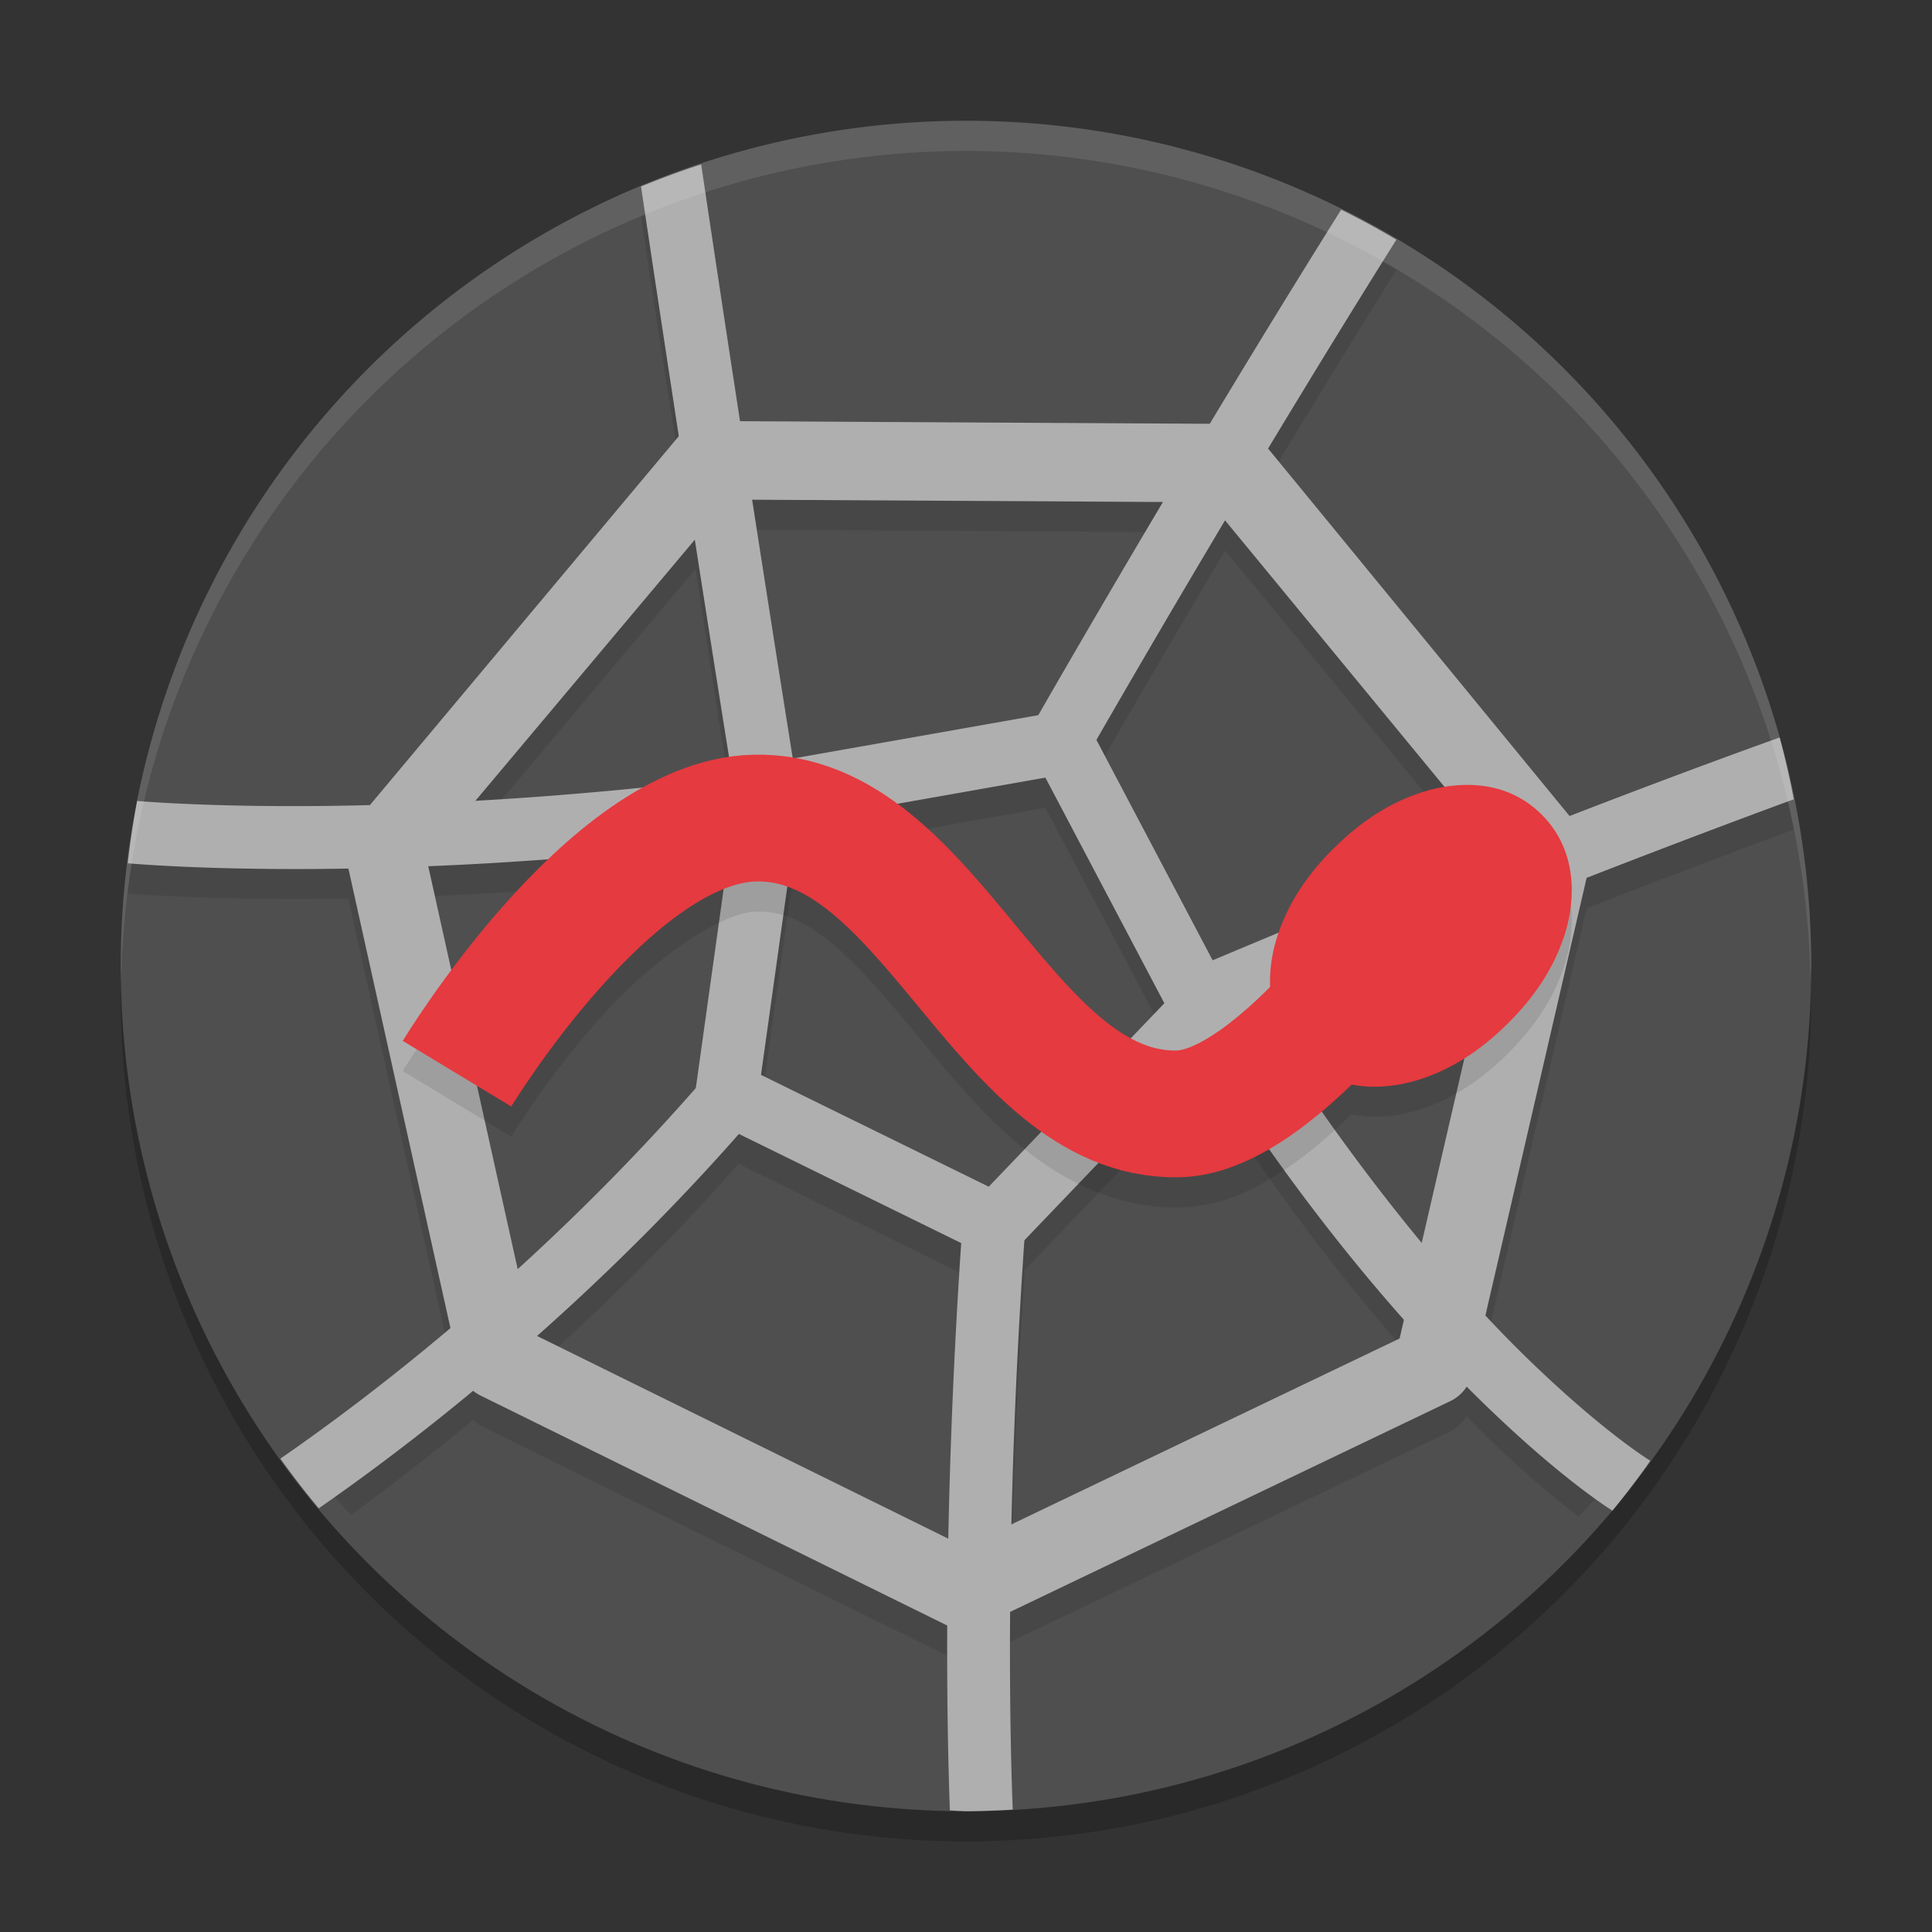 <svg xmlns="http://www.w3.org/2000/svg" width="64" height="64" version="1.1">
 <rect width="100%" height="100%" fill="#333333" stroke="none"/>
 <circle style="opacity:0.2" cx="32" cy="33" r="28"/>
 <circle style="fill:#4f4f4f" cx="32" cy="32" r="28"/>
 <path style="opacity:0.1" d="m 23.227,6.445 a 28,28 0 0 0 -1.992,0.734 c 0.615,4.132 0.775,5.035 1.273,8.246 -0.003,0.004 -0.009,0.004 -0.012,0.008 L 12.281,27.637 c -4.341,0.103 -7.225,-0.059 -7.738,-0.102 a 28,28 0 0 0 -0.312,2.062 c 0.336,0.03 3.01,0.239 7.309,0.168 l 3.379,15.215 c -1.85,1.56 -3.403,2.73 -4.664,3.637 a 28,28 0 0 0 1.375,1.566 c 1.141,-0.833 2.484,-1.857 4.047,-3.148 0.079,0.066 0.144,0.145 0.238,0.191 L 31.375,54.848 c 0.005,0.002 0.011,0.001 0.016,0.004 -0.007,1.857 0.025,2.916 0.051,4.121 A 28,28 0 0 0 32,59 28,28 0 0 0 33.523,58.945 c -0.031,-1.278 -0.073,-2.434 -0.059,-4.551 l 14.586,-6.98 c 0.231,-0.11 0.398,-0.298 0.527,-0.512 0.171,0.171 0.367,0.391 0.531,0.551 1.425,1.387 2.439,2.218 3.188,2.785 a 28,28 0 0 0 1.383,-1.551 C 52.973,48.156 51.97,47.34 50.559,45.965 50.143,45.561 49.673,45.053 49.211,44.559 l 3.348,-14.469 c 3.784,-1.472 6.406,-2.442 6.863,-2.609 a 28,28 0 0 0 -0.469,-2.051 c -0.28,0.099 -2.936,1.057 -6.957,2.609 l -9.984,-12.176 c 2.444,-4.051 4.156,-6.779 4.246,-6.922 a 28,28 0 0 0 -1.832,-0.992 c -0.153,0.242 -1.886,3.011 -4.344,7.09 L 24.543,14.949 C 23.994,11.417 23.889,10.9 23.227,6.445 Z m 1.715,11.105 13.59,0.078 c -1.266,2.127 -2.638,4.469 -4.129,7.062 L 26.27,26.125 c -0.083,-0.516 -0.851,-5.537 -1.328,-8.574 z m 15.645,0.688 8.883,10.793 c -2.719,1.07 -5.766,2.296 -9.297,3.785 l -3.848,-7.297 c 1.548,-2.689 2.959,-5.098 4.262,-7.281 z m -17.547,0.613 c 0.389,2.474 1.129,7.347 1.219,7.902 -3.189,0.398 -5.976,0.614 -8.496,0.754 z m 11.59,7.91 3.941,7.473 -5.816,6.078 -7.547,-3.703 1.176,-8.391 z m -10.438,2.098 -1.137,8.16 c -1.997,2.278 -4.013,4.296 -5.906,6.02 L 14.188,29.691 c 2.846,-0.116 6.224,-0.37 10.004,-0.832 z M 49.625,31.242 47.102,42.148 c -1.711,-2.064 -3.583,-4.567 -5.531,-7.637 2.989,-1.248 5.63,-2.308 8.055,-3.27 z m -9.715,4.594 c 2.351,3.691 4.611,6.624 6.602,8.863 l -0.148,0.641 -12.84,6.148 c 0.059,-2.742 0.183,-5.853 0.426,-9.418 z m -15.445,2.719 7.391,3.633 c -0.248,3.707 -0.372,6.972 -0.426,9.793 L 17.781,45.25 c 2.117,-1.878 4.405,-4.113 6.684,-6.695 z"/>
 <path id="polygon154" style="fill:#afafaf" d="m 23.519,13.947 c -0.397,-0.002 -0.774,0.178 -1.022,0.488 L 11.714,27.314 c -0.245,0.307 -0.339,0.708 -0.254,1.092 l 3.761,16.938 c 0.085,0.384 0.34,0.709 0.694,0.884 l 15.46,7.618 c 0.358,0.176 0.776,0.178 1.135,0.006 l 15.539,-7.441 c 0.356,-0.171 0.616,-0.494 0.705,-0.879 l 3.906,-16.89 c 0.089,-0.383 -7.18e-4,-0.785 -0.243,-1.094 L 41.747,14.541 C 41.502,14.228 41.128,14.045 40.731,14.042 Z m 0.615,2.602 15.954,0.089 9.901,12.025 -3.625,15.676 -14.407,6.899 L 17.622,44.173 14.132,28.451 Z"/>
 <path id="polygon156" style="fill:#afafaf" d="m 35.18,23.566 a 1.039,1.039 0 0 0 -0.165,0.016 l -9.738,1.719 a 1.039,1.039 0 0 0 -0.849,0.88 l -1.381,9.884 a 1.039,1.039 0 0 0 0.571,1.077 l 8.903,4.371 a 1.039,1.039 0 0 0 1.209,-0.214 l 6.862,-7.168 A 1.039,1.039 0 0 0 40.759,32.927 l -4.644,-8.807 a 1.039,1.039 0 0 0 -0.935,-0.554 z m -0.55,2.194 3.941,7.474 -5.818,6.077 -7.544,-3.704 1.173,-8.391 z"/>
 <path style="fill:#afafaf" d="m 23.228,5.446 a 28,28 0 0 0 -1.993,0.733 c 1.461,9.808 2.802,18.201 3.024,19.575 -11.319,1.411 -18.821,0.853 -19.715,0.779 a 28,28 0 0 0 -0.312,2.064 c 0.619,0.055 8.975,0.749 21.361,-0.905 l -0.137,-1.031 1.025,-0.167 c 0,0 -1.614,-10.022 -3.254,-21.049 z m 21.2,1.501 C 44.168,7.359 39.625,14.563 34.037,24.314 l 1.802,1.034 C 41.471,15.52 46.103,8.184 46.257,7.94 a 28,28 0 0 0 -1.829,-0.993 z m 14.525,17.484 c -0.51,0.181 -8.452,3.003 -19.389,7.637 l -1.11,0.47 0.629,1.031 c 3.75,6.142 7.35,10.277 10.027,12.884 2.474,2.409 4.054,3.431 4.304,3.59 a 28,28 0 0 0 1.255,-1.654 c -0.024,-0.015 -1.572,-0.955 -4.11,-3.426 -2.384,-2.321 -5.604,-6.119 -8.988,-11.452 9.656,-4.031 17.029,-6.733 17.85,-7.033 A 28,28 0 0 0 58.953,24.431 Z M 23.575,35.437 C 17.982,41.965 12.094,46.383 9.288,48.319 a 28,28 0 0 0 1.271,1.646 c 2.943,-2.04 8.913,-6.548 14.593,-13.177 z m 8.348,4.569 c -0.72,9.887 -0.557,17.272 -0.457,19.966 A 28,28 0 0 0 32,60 28,28 0 0 0 33.548,59.945 c -0.097,-2.551 -0.272,-9.863 0.451,-19.789 z"/>
 <path style="opacity:0.1" d="m 24.951,25.999 c -3.602,0.084 -6.246,2.715 -8.256,4.982 -2.01,2.267 -3.354,4.498 -3.354,4.498 l 3.594,2.174 c 0,0 1.184,-1.946 2.902,-3.885 1.719,-1.939 4.006,-3.542 5.211,-3.57 0.854,-0.02 1.564,0.288 2.463,1.016 0.899,0.728 1.864,1.863 2.887,3.1 1.023,1.237 2.103,2.575 3.461,3.689 1.358,1.114 3.114,2.022 5.168,1.996 1.549,-0.02 2.779,-0.707 3.873,-1.488 0.674,-0.481 1.287,-1.032 1.869,-1.598 0.781,0.158 1.57,0.058 2.203,-0.139 1.114,-0.345 2.095,-0.993 2.979,-1.875 0.893,-0.883 1.549,-1.869 1.896,-2.994 0.348,-1.128 0.406,-2.74 -0.775,-3.92 -0.597,-0.596 -1.295,-0.872 -1.982,-0.957 -0.687,-0.085 -1.364,0.022 -1.922,0.195 -1.116,0.346 -2.1,0.992 -2.984,1.877 -3.82e-4,3.76e-4 -0.004,-3.77e-4 -0.004,0 -0.89,0.882 -1.544,1.867 -1.891,2.99 -0.143,0.464 -0.23,1.01 -0.209,1.574 -0.545,0.544 -1.101,1.058 -1.619,1.428 -0.724,0.517 -1.341,0.703 -1.488,0.705 -0.839,0.011 -1.551,-0.304 -2.449,-1.041 -0.898,-0.737 -1.863,-1.879 -2.889,-3.119 -1.025,-1.24 -2.111,-2.579 -3.48,-3.688 -1.369,-1.109 -3.142,-1.999 -5.203,-1.951 z"/>
 <path style="fill:none;stroke:#e53a3f;stroke-width:4.2;stroke-linejoin:round" d="m 15.139,35.568 c 0,0 5.053,-8.356 9.861,-8.468 5.83,-0.136 8.214,9.874 14,9.8 C 42.392,36.856 47,30 47,30"/>
 <path style="fill:#e53a3f" d="m 49.09,26.03 c -0.687,-0.085 -1.364,0.022 -1.923,0.195 -1.116,0.346 -2.1,0.993 -2.984,1.877 -3.82e-4,3.76e-4 -0.002,-3.78e-4 -0.003,0 -0.89,0.882 -1.545,1.867 -1.891,2.99 -0.348,1.128 -0.404,2.739 0.776,3.919 1.192,1.191 2.791,1.111 3.907,0.764 1.114,-0.345 2.095,-0.992 2.979,-1.874 0.893,-0.883 1.549,-1.87 1.897,-2.996 0.348,-1.128 0.405,-2.738 -0.776,-3.919 -0.597,-0.596 -1.295,-0.872 -1.982,-0.957 z"/>
 <path style="opacity:0.1;fill:#ffffff" d="M 32 4 A 28 28 0 0 0 4 32 A 28 28 0 0 0 4.018 32.492 A 28 28 0 0 1 32 5 A 28 28 0 0 1 59.975 32.492 A 28 28 0 0 0 60 32 A 28 28 0 0 0 32 4 z"/>
</svg>
